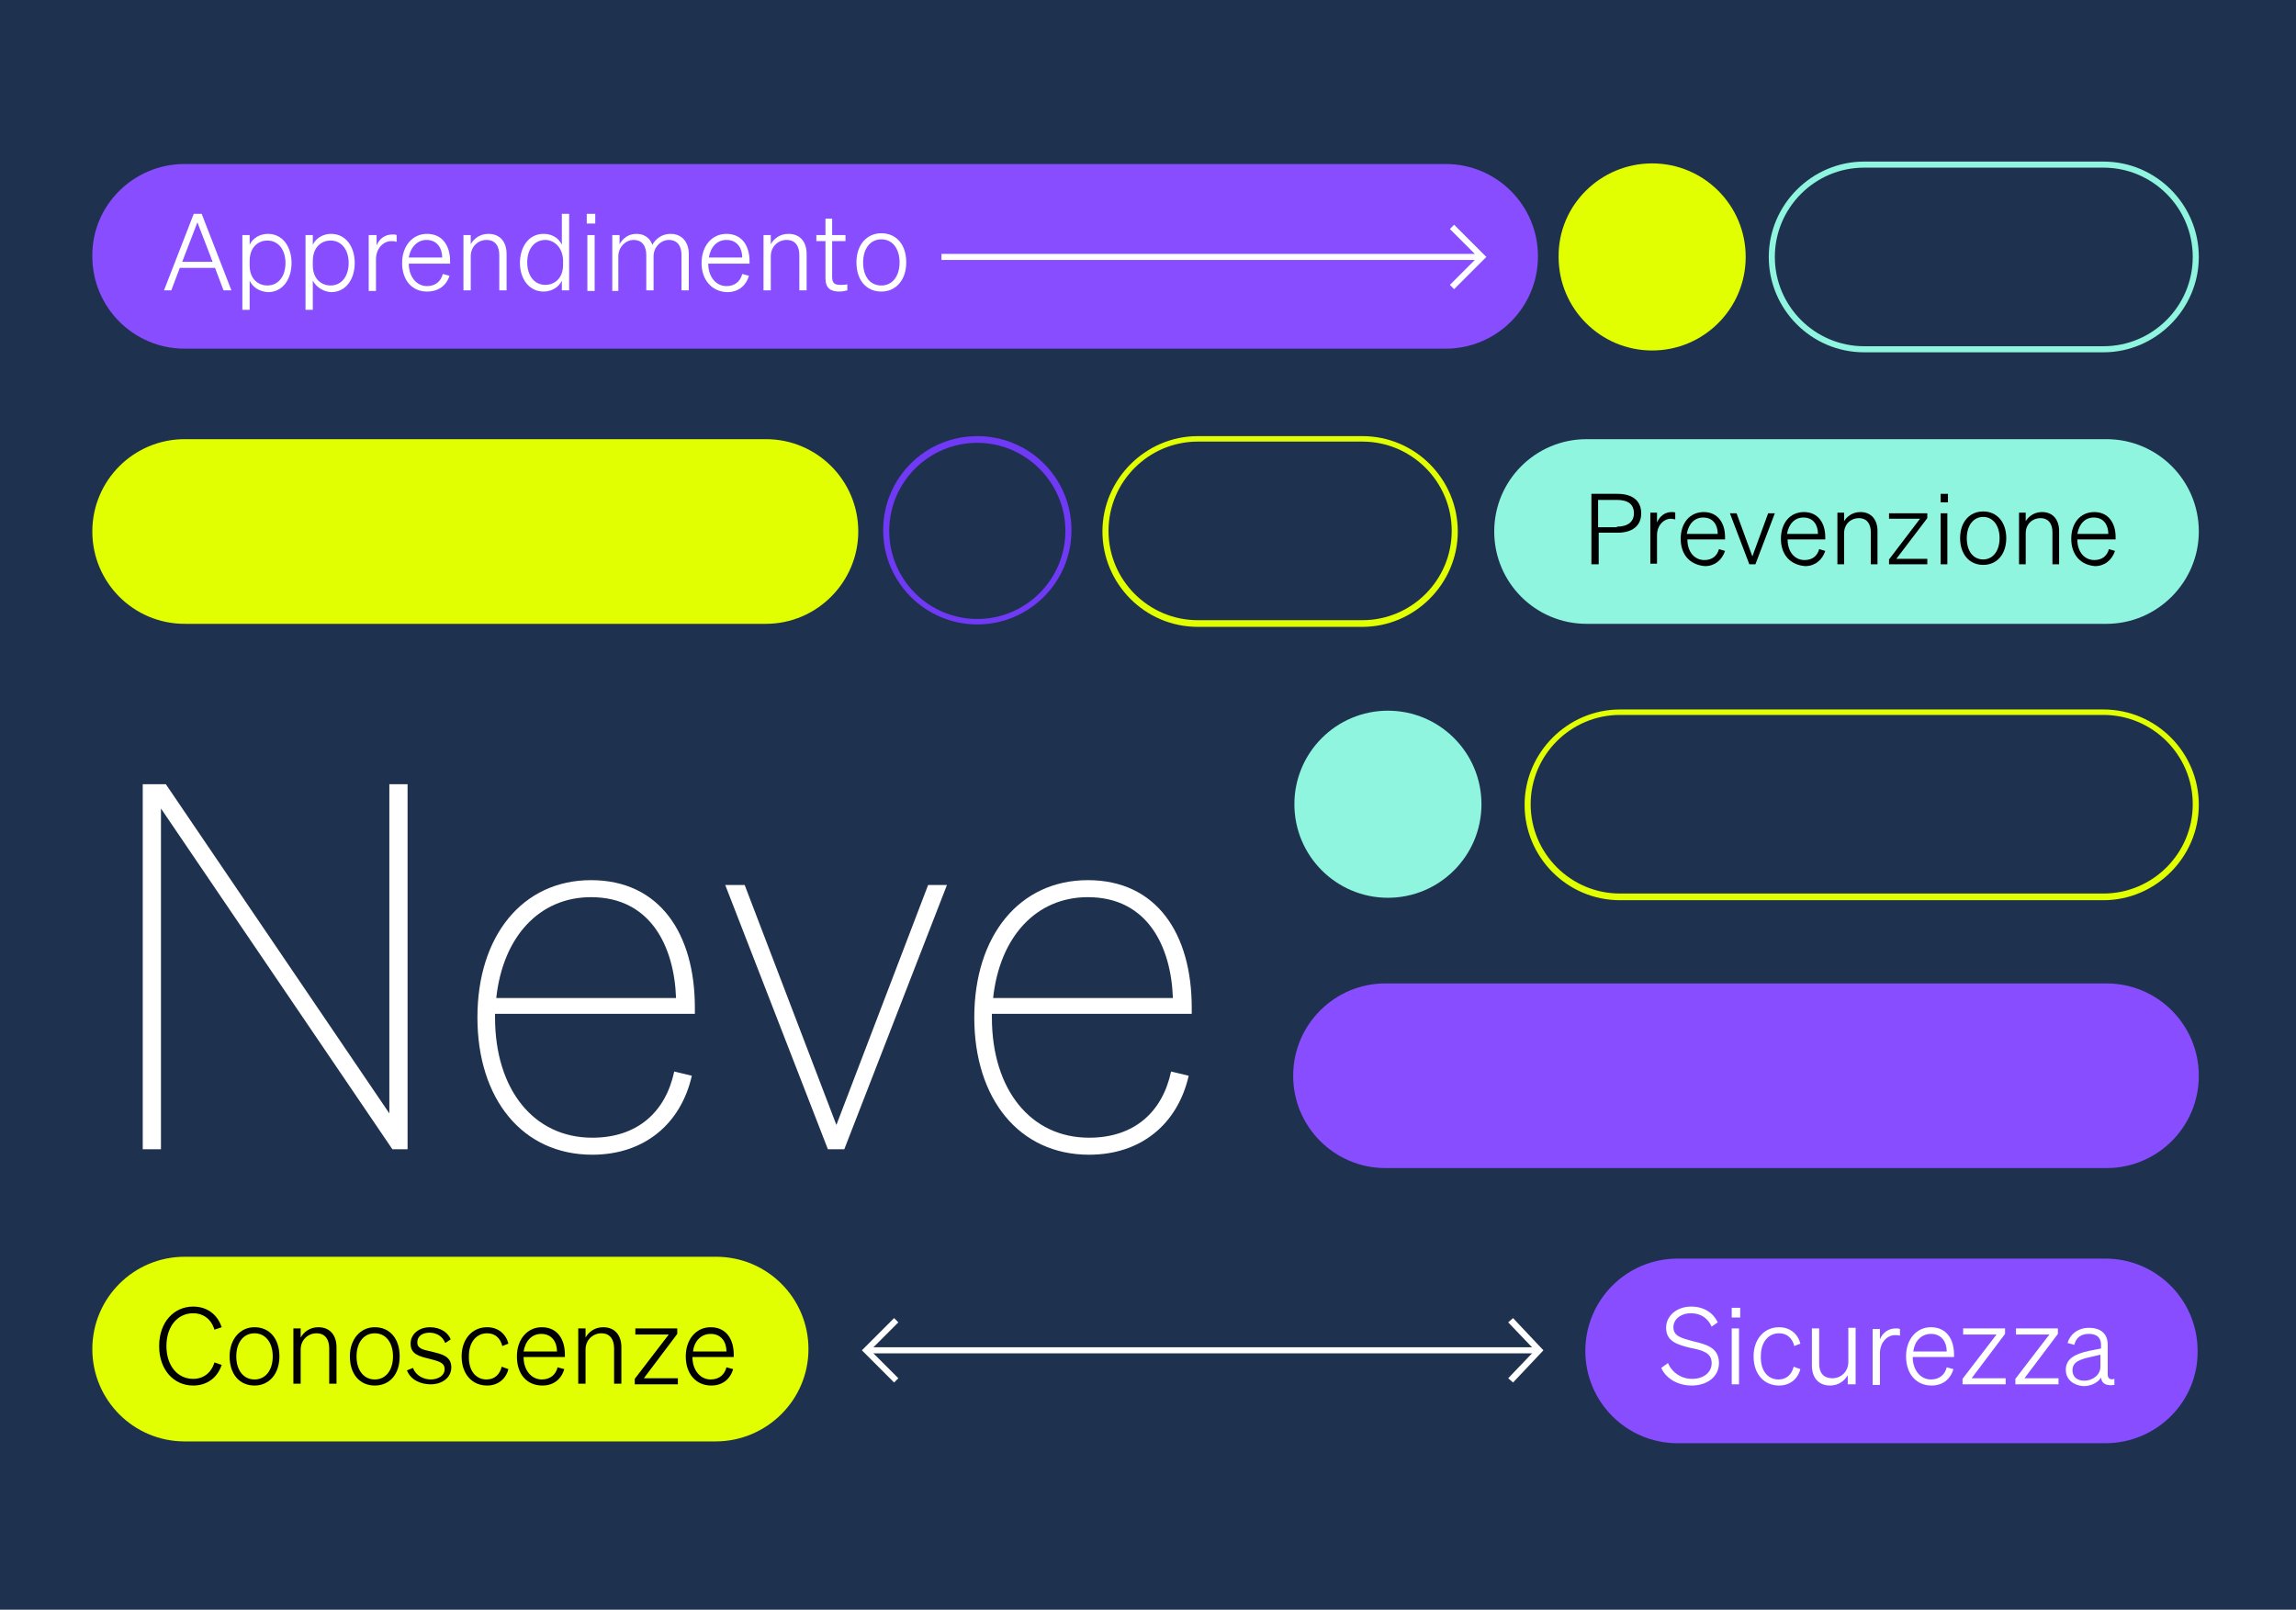 <svg xmlns="http://www.w3.org/2000/svg" xmlns:xlink="http://www.w3.org/1999/xlink" id="Ebene_1" x="0px" y="0px" viewBox="0 0 378 265" style="enable-background:new 0 0 378 265;" xml:space="preserve"><style type="text/css">	.st0{fill:#1E3250;}	.st1{fill:#8FF5DF;}	.st2{fill:#E1FF01;}	.st3{fill:#884DFF;}	.st4{enable-background:new    ;}	.st5{fill:#FFFFFF;}	.st6{fill:#6F39F5;}	.st7{fill:none;stroke:#FFFFFF;stroke-width:3;}	.st8{fill:none;stroke:#8FF5DF;stroke-width:3;stroke-miterlimit:10;}	.st9{fill:none;stroke:#6F39F5;stroke-width:3;}	.st10{fill:none;stroke:#E1FF01;stroke-width:3;stroke-miterlimit:10;}	.st11{fill:none;stroke:#E1FF01;stroke-miterlimit:10;}	.st12{fill:none;stroke:#FFFFFF;}	.st13{fill:none;stroke:#8FF5DF;stroke-miterlimit:10;}	.st14{fill:none;stroke:#6F39F5;}</style><g>	<rect class="st0" width="378" height="265"></rect></g><g id="Rechteck_1577_00000034053219970958638640000017253707407890362547_">	<path class="st1" d="M228.5,117L228.5,117c8.5,0,15.4,6.9,15.4,15.4l0,0c0,8.5-6.9,15.4-15.4,15.4l0,0c-8.5,0-15.4-6.9-15.4-15.4  l0,0C213.1,123.9,220,117,228.5,117z"></path></g><g id="Rechteck_1573_00000071534215205950970220000007973342077264599734_">	<path class="st2" d="M272,26.9L272,26.9c8.5,0,15.4,6.9,15.4,15.4l0,0c0,8.5-6.9,15.4-15.4,15.4l0,0c-8.5,0-15.4-6.9-15.4-15.4l0,0  C256.5,33.8,263.5,26.9,272,26.9z"></path></g><g>	<path class="st3" d="M238,57.4H30.4c-8.4,0-15.2-6.8-15.2-15.2v0C15.1,33.8,22,27,30.4,27H238c8.4,0,15.2,6.8,15.2,15.2v0  C253.2,50.6,246.4,57.4,238,57.4z"></path></g><g class="st4">	<path class="st5" d="M33.2,35.2l4.9,12.6h-1.3l-1.4-3.7h-5.8l-1.4,3.7H27l4.9-12.6H33.2z M30,43.1h5l-2.5-6.5L30,43.1z"></path>	<path class="st5" d="M41.1,46.2V51h-1.2V38.7h1.2v1.6c0.5-1.1,1.7-1.8,3-1.8c2.5,0,3.9,2.2,3.9,4.8c0,2.6-1.4,4.8-3.9,4.8  C42.7,48,41.6,47.3,41.1,46.2z M41.1,43.7c0,2.4,1.6,3.3,2.9,3.3c1.9,0,3-1.6,3-3.7s-1.1-3.7-3-3.7c-1.3,0-2.9,0.9-2.9,3.4V43.7z"></path>	<path class="st5" d="M51.5,46.2V51h-1.2V38.7h1.2v1.6c0.5-1.1,1.7-1.8,3-1.8c2.5,0,3.9,2.2,3.9,4.8c0,2.6-1.4,4.8-3.9,4.8  C53.2,48,52.1,47.3,51.5,46.2z M51.5,43.7c0,2.4,1.6,3.3,2.9,3.3c1.9,0,3-1.6,3-3.7s-1.1-3.7-3-3.7c-1.3,0-2.9,0.9-2.9,3.4V43.7z"></path>	<path class="st5" d="M65.2,39.8c-0.2-0.1-0.5-0.1-0.8-0.1c-1.3,0-2.5,1.2-2.5,3v5.2h-1.2v-9.2H62v1.7c0.4-1,1.3-1.8,2.6-1.8  c0.3,0,0.5,0,0.7,0.1V39.8z"></path>	<path class="st5" d="M66.2,43.3c0-2.8,1.7-4.8,4.1-4.8c2.5,0,3.8,1.9,3.8,4.5v0.4h-6.8c0,2.2,1.3,3.7,3,3.7c1.4,0,2.3-0.8,2.6-2  l1.1,0.3C73.5,47,72.2,48,70.3,48C67.8,48,66.2,46.1,66.2,43.3z M67.3,42.4h5.5c0-1.5-0.8-2.9-2.6-2.9  C68.8,39.5,67.6,40.6,67.3,42.4z"></path>	<path class="st5" d="M76.3,38.7h1.2v1.5c0.5-0.9,1.5-1.7,2.9-1.7c2,0,3,1.4,3,3.3v6h-1.2v-5.8c0-1.4-0.6-2.5-2.1-2.5  c-1.3,0-2.6,1-2.6,2.7v5.6h-1.2V38.7z"></path>	<path class="st5" d="M85.6,43.3c0-2.6,1.4-4.8,3.9-4.8c1.4,0,2.5,0.7,3,1.8v-5.1h1.2v12.6h-1.2v-1.6c-0.5,1.1-1.7,1.8-3,1.8  C87.1,48,85.6,45.9,85.6,43.3z M89.8,39.5c-1.9,0-3,1.6-3,3.7s1.1,3.7,3,3.7c1.3,0,2.9-0.9,2.9-3.3v-0.8  C92.6,40.5,91,39.5,89.8,39.5z"></path>	<path class="st5" d="M96.6,35.2H98v1.6h-1.4V35.2z M97.9,47.9h-1.2v-9.2h1.2V47.9z"></path>	<path class="st5" d="M102,47.9h-1.2v-9.2h1.2v1.5c0.5-0.9,1.4-1.7,2.8-1.7c1.3,0,2.2,0.7,2.6,1.8c0.5-0.9,1.5-1.8,3-1.8  c1.9,0,3,1.4,3,3.3v6h-1.2v-5.8c0-1.4-0.6-2.5-2.1-2.5c-1.2,0-2.5,1.1-2.5,2.7v5.6h-1.2v-5.8c0-1.4-0.6-2.5-2.1-2.5  c-1.2,0-2.5,1.1-2.5,2.7V47.9z"></path>	<path class="st5" d="M115.5,43.3c0-2.8,1.7-4.8,4.1-4.8c2.5,0,3.8,1.9,3.8,4.5v0.4h-6.8c0,2.2,1.3,3.7,3,3.7c1.4,0,2.3-0.8,2.6-2  l1.1,0.3c-0.5,1.7-1.8,2.7-3.6,2.7C117.2,48,115.5,46.1,115.5,43.3z M116.7,42.4h5.5c0-1.5-0.8-2.9-2.6-2.9  C118.1,39.5,117,40.6,116.7,42.4z"></path>	<path class="st5" d="M125.7,38.7h1.2v1.5c0.5-0.9,1.5-1.7,2.9-1.7c2,0,3,1.4,3,3.3v6h-1.2v-5.8c0-1.4-0.6-2.5-2.1-2.5  c-1.3,0-2.6,1-2.6,2.7v5.6h-1.2V38.7z"></path>	<path class="st5" d="M135.9,39.7h-1.5v-1h1.5V36h1.1v2.7h2.2v1h-2.2v5.9c0,1.1,0.5,1.3,1.4,1.3c0.4,0,0.7,0,1.1-0.1v1  c-0.4,0.1-0.8,0.2-1.3,0.2c-1.4,0-2.3-0.5-2.3-2.2V39.7z"></path>	<path class="st5" d="M145.1,48c-2.5,0-4.1-1.9-4.1-4.8s1.7-4.8,4.1-4.8c2.5,0,4.1,1.9,4.1,4.8S147.5,48,145.1,48z M145.1,47  c1.8,0,3-1.5,3-3.8c0-2.3-1.2-3.8-3-3.8c-1.8,0-3,1.5-3,3.8C142.1,45.6,143.3,47,145.1,47z"></path></g><g>	<g id="Linie_95_00000077322087898462158410000013079366201274860937_">		<rect x="155" y="41.8" class="st5" width="88.7" height="1"></rect>	</g>	<g id="Pfad_1929_00000066511225858484851360000011255156030973466511_">		<polygon class="st5" points="239.4,47.6 238.7,46.9 243.3,42.3 238.7,37.7 239.4,37 244.7,42.3   "></polygon>	</g></g><g class="st4">	<path class="st5" d="M67.1,189.2h-2.5l-38.1-56.1v56.1h-3v-60.1h3.8l36.8,54.2v-54.2h3V189.2z"></path>	<path class="st5" d="M78.6,167.5c0-13.4,7.4-22.6,18.7-22.6c11.3,0,17.1,8.8,17.1,21v1H81.5v0.6c0,11.9,6.4,19.8,16,19.8  c7.5,0,12.1-4.3,13.5-10.9l2.9,0.7c-1.8,7.9-7.8,13-16.4,13C86,190.1,78.6,180.9,78.6,167.5z M81.7,164.3h29.6  c-0.3-8.5-4.2-16.6-14-16.6C88.8,147.7,82.8,154.2,81.7,164.3z"></path>	<path class="st5" d="M136.3,189.2l-16.9-43.5h3.2l15.1,39.5l15.1-39.5h3.1l-16.9,43.5H136.3z"></path>	<path class="st5" d="M160.4,167.5c0-13.4,7.4-22.6,18.7-22.6c11.3,0,17.1,8.8,17.1,21v1h-32.9v0.6c0,11.9,6.4,19.8,16,19.8  c7.5,0,12.1-4.3,13.5-10.9l2.9,0.7c-1.8,7.9-7.8,13-16.4,13C167.8,190.1,160.4,180.9,160.4,167.5z M163.5,164.3h29.6  c-0.3-8.5-4.2-16.6-14-16.6C170.6,147.7,164.6,154.2,163.5,164.3z"></path></g><g>	<g>		<path class="st3" d="M346.6,237.6h-70.4c-8.4,0-15.2-6.8-15.2-15.2v0c0-8.4,6.8-15.2,15.2-15.2h70.4c8.4,0,15.2,6.8,15.2,15.2v0   C361.9,230.8,355,237.6,346.6,237.6z"></path>	</g>	<g class="st4">		<path class="st5" d="M274.6,224.4c0.7,1.6,2.2,2.6,4,2.6c1.8,0,3.2-1,3.2-2.6c0-1.7-1.5-2.1-3.5-2.5c-2-0.5-4-1-4-3.3   c0-2.1,1.9-3.5,4.1-3.5c2.2,0,3.7,1.1,4.4,2.6l-1,0.7c-0.6-1.3-1.7-2.2-3.4-2.2c-1.7,0-2.9,1-2.9,2.3c0,1.5,1.4,1.8,3.2,2.3   c2.1,0.5,4.3,1,4.3,3.6c0,2.3-2,3.7-4.5,3.7c-2.2,0-4.2-1.1-5-2.9L274.6,224.4z"></path>		<path class="st5" d="M285.1,215.3h1.4v1.6h-1.4V215.3z M286.3,227.9h-1.2v-9.2h1.2V227.9z"></path>		<path class="st5" d="M292.8,227.1c1.4,0,2.2-0.9,2.5-2.1l1.1,0.4c-0.4,1.6-1.7,2.7-3.5,2.7c-2.5,0-4.2-1.9-4.2-4.8   c0-2.8,1.7-4.8,4.2-4.8c1.8,0,3.1,1.1,3.5,2.7l-1,0.4c-0.3-1.2-1.1-2.1-2.5-2.1c-1.8,0-3,1.5-3,3.7   C289.8,225.6,291,227.1,292.8,227.1z"></path>		<path class="st5" d="M305.4,227.9h-1.2v-1.5c-0.5,0.9-1.5,1.7-2.9,1.7c-2,0-3-1.4-3-3.3v-6.1h1.2v5.8c0,1.4,0.6,2.4,2.2,2.4   c1.3,0,2.6-1,2.6-2.7v-5.6h1.2V227.9z"></path>		<path class="st5" d="M312.8,219.9c-0.2-0.1-0.5-0.1-0.8-0.1c-1.3,0-2.5,1.2-2.5,3v5.2h-1.2v-9.2h1.2v1.7c0.4-1,1.3-1.8,2.6-1.8   c0.3,0,0.5,0,0.7,0.1V219.9z"></path>		<path class="st5" d="M313.8,223.3c0-2.8,1.7-4.8,4.1-4.8c2.5,0,3.8,1.9,3.8,4.5v0.4h-6.8c0,2.2,1.3,3.7,3,3.7c1.4,0,2.3-0.8,2.6-2   l1.1,0.3c-0.5,1.7-1.8,2.7-3.6,2.7C315.5,228.1,313.8,226.2,313.8,223.3z M315,222.5h5.5c0-1.5-0.8-2.9-2.6-2.9   C316.4,219.6,315.2,220.7,315,222.5z"></path>		<path class="st5" d="M330.1,227.9h-7v-0.9l5.6-7.3h-5.5v-1h6.9v0.9l-5.5,7.3h5.6V227.9z"></path>		<path class="st5" d="M338.8,227.9h-7v-0.9l5.6-7.3h-5.5v-1h6.9v0.9l-5.5,7.3h5.6V227.9z"></path>		<path class="st5" d="M340.1,225.5c0-1.8,1.5-2.6,3.8-3.1l2-0.4v-0.6c0-1.2-0.7-1.8-2-1.8c-1.3,0-2.1,0.6-2.4,1.8l-1.1-0.3   c0.4-1.5,1.8-2.5,3.5-2.5c2,0,3.1,1,3.1,2.8v4.9c0,0.7,0.5,0.9,1.1,0.7v1c-1.3,0.2-2.1-0.2-2.2-1.2c-0.5,0.8-1.6,1.4-2.9,1.4   C341.5,228.1,340.1,227.2,340.1,225.5z M345.9,223l-1.7,0.4c-1.8,0.4-3,0.8-3,2.2c0,1,0.7,1.7,1.9,1.7c1.5,0,2.7-1,2.7-2.3V223z"></path>	</g></g><g>	<g>		<path class="st2" d="M117.8,237.3H30.4c-8.4,0-15.2-6.8-15.2-15.2v0c0-8.4,6.8-15.2,15.2-15.2h87.5c8.4,0,15.2,6.8,15.2,15.2v0   C133.1,230.5,126.2,237.3,117.8,237.3z"></path>	</g>	<g class="st4">		<path d="M31.8,227c1.7,0,3-1,3.5-2.7l1.2,0.4c-0.7,2.1-2.4,3.4-4.7,3.4c-3.2,0-5.6-2.6-5.6-6.5c0-3.9,2.4-6.5,5.6-6.5   c2.3,0,4,1.3,4.7,3.4l-1.2,0.4c-0.5-1.7-1.8-2.7-3.5-2.7c-2.6,0-4.4,2.2-4.4,5.4C27.4,224.8,29.2,227,31.8,227z"></path>		<path d="M41.9,228.1c-2.5,0-4.1-1.9-4.1-4.8c0-2.8,1.7-4.8,4.1-4.8c2.5,0,4.1,1.9,4.1,4.8C46,226.2,44.3,228.1,41.9,228.1z    M41.9,227.1c1.8,0,3-1.5,3-3.8c0-2.3-1.2-3.8-3-3.8c-1.8,0-3,1.5-3,3.8C38.9,225.6,40.1,227.1,41.9,227.1z"></path>		<path d="M48.3,218.7h1.2v1.5c0.5-0.9,1.5-1.7,2.9-1.7c2,0,3,1.4,3,3.3v6h-1.2v-5.8c0-1.4-0.6-2.5-2.1-2.5c-1.3,0-2.6,1-2.6,2.7   v5.6h-1.2V218.7z"></path>		<path d="M61.7,228.1c-2.5,0-4.1-1.9-4.1-4.8c0-2.8,1.7-4.8,4.1-4.8c2.5,0,4.1,1.9,4.1,4.8C65.8,226.2,64.2,228.1,61.7,228.1z    M61.7,227.1c1.8,0,3-1.5,3-3.8c0-2.3-1.2-3.8-3-3.8c-1.8,0-3,1.5-3,3.8C58.7,225.6,59.9,227.1,61.7,227.1z"></path>		<path d="M68,225.2c0.4,1.2,1.7,1.9,2.9,1.9c1.2,0,2.3-0.6,2.3-1.7s-1-1.3-2.5-1.7c-1.6-0.4-3.1-0.7-3.1-2.5c0-1.6,1.4-2.7,3.2-2.7   c1.7,0,3,0.9,3.4,2l-0.9,0.6c-0.4-1-1.3-1.7-2.6-1.7c-1.2,0-2,0.6-2,1.6c0,1,0.9,1.2,2.3,1.5c1.6,0.4,3.3,0.7,3.3,2.6   c0,1.7-1.5,2.8-3.4,2.8c-1.6,0-3.3-0.7-3.9-2.3L68,225.2z"></path>		<path d="M80.1,227.1c1.4,0,2.2-0.9,2.5-2.1l1.1,0.4c-0.4,1.6-1.7,2.7-3.5,2.7c-2.5,0-4.2-1.9-4.2-4.8c0-2.8,1.7-4.8,4.2-4.8   c1.8,0,3.1,1.1,3.5,2.7l-1,0.4c-0.3-1.2-1.1-2.1-2.5-2.1c-1.8,0-3,1.5-3,3.7C77.1,225.6,78.3,227.1,80.1,227.1z"></path>		<path d="M85.1,223.3c0-2.8,1.7-4.8,4.1-4.8c2.5,0,3.8,1.9,3.8,4.5v0.4h-6.8c0,2.2,1.3,3.7,3,3.7c1.4,0,2.3-0.8,2.6-2l1.1,0.3   c-0.5,1.7-1.8,2.7-3.6,2.7C86.7,228.1,85.1,226.2,85.1,223.3z M86.2,222.5h5.5c0-1.5-0.8-2.9-2.6-2.9   C87.6,219.6,86.5,220.7,86.2,222.5z"></path>		<path d="M95.2,218.7h1.2v1.5c0.5-0.9,1.5-1.7,2.9-1.7c2,0,3,1.4,3,3.3v6h-1.2v-5.8c0-1.4-0.6-2.5-2.1-2.5c-1.3,0-2.6,1-2.6,2.7   v5.6h-1.2V218.7z"></path>		<path d="M111.5,227.9h-7v-0.9l5.6-7.3h-5.5v-1h6.9v0.9l-5.5,7.3h5.6V227.9z"></path>		<path d="M112.9,223.3c0-2.8,1.7-4.8,4.1-4.8c2.5,0,3.8,1.9,3.8,4.5v0.4H114c0,2.2,1.3,3.7,3,3.7c1.4,0,2.3-0.8,2.6-2l1.1,0.3   c-0.5,1.7-1.8,2.7-3.6,2.7C114.6,228.1,112.9,226.2,112.9,223.3z M114.1,222.5h5.5c0-1.5-0.8-2.9-2.6-2.9   C115.5,219.6,114.3,220.7,114.1,222.5z"></path>	</g></g><g>	<g id="Linie_95-2_00000090989984333823290520000011955018600866497431_">		<rect x="142.6" y="221.8" class="st5" width="110.4" height="1"></rect>	</g>	<g id="Pfad_1929-2_00000150091732343529013300000004599670175677215130_">		<polygon class="st5" points="249.1,227.6 248.3,226.9 252.7,222.3 248.3,217.7 249.1,217 254.1,222.3   "></polygon>	</g>	<g id="Pfad_2012_00000131340522921301254450000017008533802001683840_">		<polygon class="st5" points="147.2,227.6 141.9,222.3 147.2,217 147.9,217.7 143.3,222.3 147.9,226.9   "></polygon>	</g></g><g>	<path class="st3" d="M346.8,192.3H228.1c-8.4,0-15.2-6.8-15.2-15.2v0c0-8.4,6.8-15.2,15.2-15.2h118.7c8.4,0,15.2,6.8,15.2,15.2v0  C362,185.5,355.2,192.3,346.8,192.3z"></path></g><g>	<path class="st1" d="M346.8,102.7h-85.6c-8.4,0-15.2-6.8-15.2-15.2v0c0-8.4,6.8-15.2,15.2-15.2h85.6c8.4,0,15.2,6.8,15.2,15.2v0  C362,95.8,355.2,102.7,346.8,102.7z"></path></g><g>	<path class="st2" d="M224.3,103.2h-27.1c-8.7,0-15.7-7.1-15.7-15.7s7.1-15.7,15.7-15.7h27.1c8.7,0,15.7,7.1,15.7,15.7  S232.9,103.2,224.3,103.2z M197.2,72.7c-8.1,0-14.7,6.6-14.7,14.7s6.6,14.7,14.7,14.7h27.1c8.1,0,14.7-6.6,14.7-14.7  s-6.6-14.7-14.7-14.7H197.2z"></path></g><g>	<path class="st1" d="M346.3,58h-39.4c-8.7,0-15.7-7.1-15.7-15.7s7.1-15.7,15.7-15.7h39.4c8.7,0,15.7,7.1,15.7,15.7  S354.9,58,346.3,58z M306.9,27.6c-8.1,0-14.7,6.6-14.7,14.7S298.8,57,306.9,57h39.4c8.1,0,14.7-6.6,14.7-14.7s-6.6-14.7-14.7-14.7  H306.9z"></path></g><g>	<path class="st2" d="M126.1,102.7H30.4c-8.4,0-15.2-6.8-15.2-15.2v0c0-8.4,6.8-15.2,15.2-15.2h95.7c8.4,0,15.2,6.8,15.2,15.2v0  C141.3,95.8,134.5,102.7,126.1,102.7z"></path></g><g>	<path class="st6" d="M160.9,102.8c-8.5,0-15.5-6.9-15.5-15.5s6.9-15.5,15.5-15.5s15.5,6.9,15.5,15.5S169.4,102.8,160.9,102.8z   M160.9,72.9c-8,0-14.5,6.5-14.5,14.5s6.5,14.5,14.5,14.5s14.5-6.5,14.5-14.5S168.8,72.9,160.9,72.9z"></path></g><g class="st4">	<path d="M263.2,92.9H262V81.3h4.3c2.4,0,3.9,1.1,3.9,3.2c0,2.1-1.5,3.2-3.9,3.2h-3.1V92.9z M266.2,86.7c1.8,0,2.8-0.8,2.8-2.2  c0-1.5-1-2.2-2.8-2.2h-3.1v4.5H266.2z"></path>	<path d="M275.8,85.5c-0.2,0-0.4-0.1-0.7-0.1c-1.2,0-2.3,1.1-2.3,2.7v4.7h-1.1v-8.4h1.1V86c0.4-0.9,1.2-1.7,2.4-1.7  c0.2,0,0.5,0,0.6,0.1V85.5z"></path>	<path d="M276.7,88.7c0-2.6,1.5-4.4,3.8-4.4c2.3,0,3.5,1.8,3.5,4.1v0.4h-6.2c0,2.1,1.2,3.4,2.8,3.4c1.3,0,2.1-0.7,2.4-1.8l1,0.3  c-0.5,1.5-1.7,2.5-3.3,2.5C278.2,93,276.7,91.3,276.7,88.7z M277.7,87.9h5.1c0-1.4-0.7-2.7-2.4-2.7C279,85.2,278,86.2,277.7,87.9z"></path>	<path d="M288,92.9l-3.2-8.4h1.1l2.6,7.1l2.6-7.1h1.1l-3.2,8.4H288z"></path>	<path d="M293.2,88.7c0-2.6,1.5-4.4,3.8-4.4c2.3,0,3.5,1.8,3.5,4.1v0.4h-6.2c0,2.1,1.2,3.4,2.8,3.4c1.3,0,2.1-0.7,2.4-1.8l1,0.3  c-0.5,1.5-1.7,2.5-3.3,2.5C294.7,93,293.2,91.3,293.2,88.7z M294.2,87.9h5.1c0-1.4-0.7-2.7-2.4-2.7  C295.5,85.2,294.5,86.2,294.2,87.9z"></path>	<path d="M302.5,84.4h1.1v1.4c0.5-0.8,1.4-1.5,2.7-1.5c1.8,0,2.8,1.3,2.8,3.1v5.5h-1.1v-5.3c0-1.3-0.6-2.3-2-2.3  c-1.2,0-2.4,0.9-2.4,2.5v5.1h-1.1V84.4z"></path>	<path d="M317.5,92.9H311v-0.8l5.1-6.7h-5.1v-0.9h6.3v0.8l-5.1,6.7h5.1V92.9z"></path>	<path d="M319.5,81.3h1.2v1.4h-1.2V81.3z M320.6,92.9h-1.1v-8.4h1.1V92.9z"></path>	<path d="M326.5,93c-2.3,0-3.8-1.8-3.8-4.4s1.5-4.4,3.8-4.4c2.3,0,3.8,1.8,3.8,4.4S328.8,93,326.5,93z M326.5,92.1  c1.6,0,2.7-1.4,2.7-3.5c0-2.1-1.1-3.5-2.7-3.5c-1.6,0-2.7,1.4-2.7,3.5C323.8,90.8,324.9,92.1,326.5,92.1z"></path>	<path d="M332.4,84.4h1.1v1.4c0.5-0.8,1.4-1.5,2.7-1.5c1.8,0,2.8,1.3,2.8,3.1v5.5h-1.1v-5.3c0-1.3-0.6-2.3-2-2.3  c-1.2,0-2.4,0.9-2.4,2.5v5.1h-1.1V84.4z"></path>	<path d="M341,88.7c0-2.6,1.5-4.4,3.8-4.4c2.3,0,3.5,1.8,3.5,4.1v0.4H342c0,2.1,1.2,3.4,2.8,3.4c1.3,0,2.1-0.7,2.4-1.8l1,0.3  c-0.5,1.5-1.7,2.5-3.3,2.5C342.5,93,341,91.3,341,88.7z M342,87.9h5.1c0-1.4-0.7-2.7-2.4-2.7C343.3,85.2,342.3,86.2,342,87.9z"></path></g><g>	<path class="st2" d="M346.3,148.2h-79.6c-8.7,0-15.7-7.1-15.7-15.7s7.1-15.7,15.7-15.7h79.6c8.7,0,15.7,7.1,15.7,15.7  S354.9,148.2,346.3,148.2z M266.7,117.7c-8.1,0-14.7,6.6-14.7,14.7s6.6,14.7,14.7,14.7h79.6c8.1,0,14.7-6.6,14.7-14.7  s-6.6-14.7-14.7-14.7H266.7z"></path></g></svg>